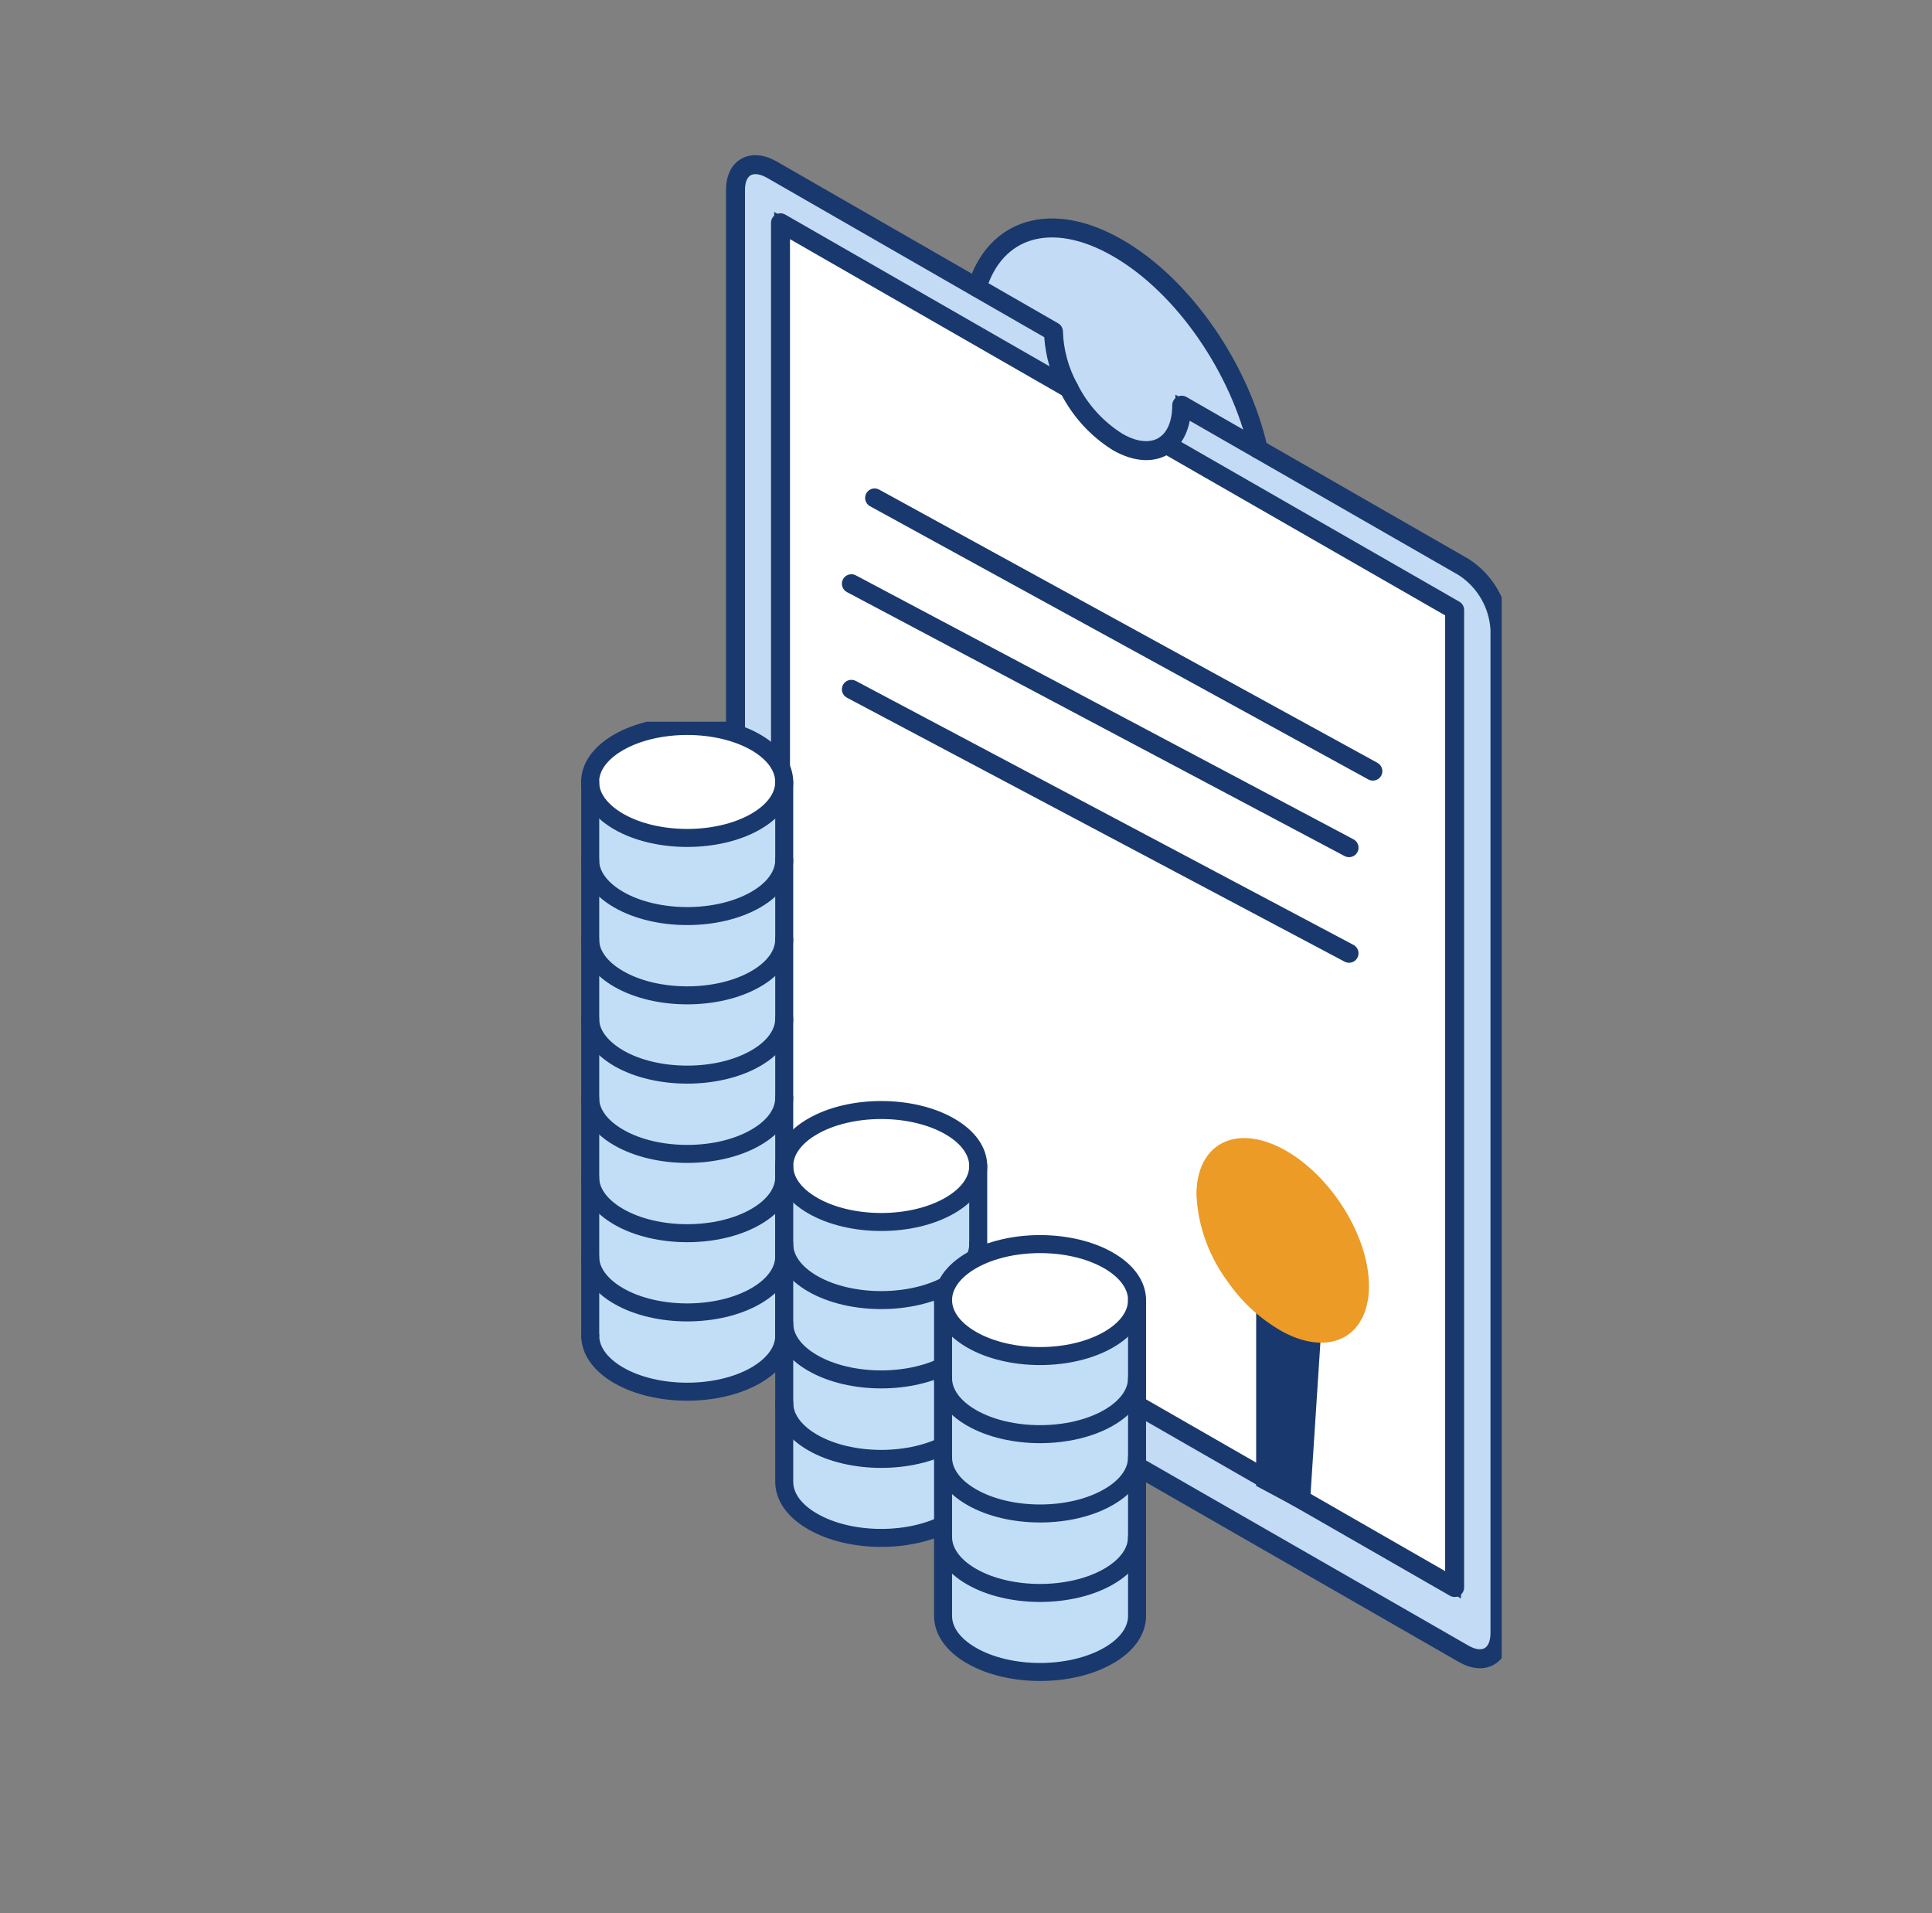 <svg width="101" height="100" viewBox="0 0 101 100" fill="none" xmlns="http://www.w3.org/2000/svg">
<rect x="0" y="0" width="101" height="100" fill="#808080" stroke="none"/>
<g clip-path="url(#clip0_4313_823)">
<path d="M78.414 32.904V85.357C78.414 86.558 77.564 87.044 76.52 86.444L40.345 65.674C39.792 65.319 39.333 64.838 39.003 64.271C38.674 63.704 38.485 63.068 38.451 62.414V9.951C38.437 8.75 39.283 8.264 40.345 8.864L55.071 17.329C55.103 18.37 55.381 19.389 55.883 20.303L40.803 11.648V62.746L76.045 82.981V31.89L60.965 23.221C61.471 22.838 61.777 22.138 61.777 21.179L76.52 29.641C77.072 29.998 77.531 30.48 77.86 31.047C78.189 31.614 78.379 32.25 78.414 32.904Z" fill="#C3DBF4"/>
<path fill-rule="evenodd" clip-rule="evenodd" d="M76.685 86.157C77.147 86.423 77.489 86.407 77.695 86.289C77.899 86.172 78.084 85.887 78.084 85.357V32.913C78.05 32.315 77.876 31.732 77.574 31.213C77.272 30.693 76.853 30.252 76.348 29.923L62.073 21.73C62 22.301 61.809 22.786 61.509 23.152L76.376 31.698V83.551L40.472 62.937V11.077L55.159 19.506C54.926 18.871 54.788 18.203 54.749 17.525L40.182 9.152C40.182 9.152 40.181 9.151 40.181 9.151C39.709 8.885 39.363 8.901 39.159 9.019C38.957 9.135 38.775 9.417 38.781 9.947L38.781 9.951L38.781 62.406C38.814 63.004 38.988 63.586 39.289 64.105C39.591 64.624 40.011 65.065 40.517 65.392L76.685 86.157ZM40.345 65.674C39.792 65.319 39.333 64.838 39.003 64.271C38.674 63.704 38.485 63.068 38.451 62.414V9.951C38.437 8.75 39.283 8.264 40.345 8.864L55.071 17.329C55.097 18.172 55.284 19.001 55.621 19.772C55.7 19.952 55.788 20.129 55.883 20.303L40.803 11.648V62.746L76.045 82.981V31.89L60.965 23.221C61.056 23.152 61.14 23.074 61.217 22.985C61.513 22.645 61.706 22.161 61.761 21.551C61.771 21.431 61.777 21.308 61.777 21.179L76.52 29.641C77.072 29.998 77.531 30.48 77.86 31.047C78.189 31.614 78.379 32.25 78.414 32.904V85.357C78.414 86.558 77.564 87.044 76.52 86.444L40.345 65.674Z" fill="#19386D"/>
<path d="M76.045 31.89V82.981L40.802 62.746V11.648L55.883 20.303C56.455 21.45 57.335 22.418 58.425 23.1C59.438 23.683 60.351 23.687 60.965 23.221L76.045 31.89Z" fill="white"/>
<path fill-rule="evenodd" clip-rule="evenodd" d="M58.425 23.1C57.335 22.418 56.455 21.45 55.883 20.303L40.802 11.648V62.746L76.045 82.981V31.89L60.965 23.221C60.351 23.687 59.438 23.683 58.425 23.1ZM60.978 23.61L75.714 32.081V82.41L41.133 62.554V12.219L55.633 20.54C56.233 21.703 57.137 22.684 58.25 23.381L58.261 23.387C59.254 23.959 60.236 24.048 60.978 23.61Z" fill="#19386D"/>
<path d="M65.776 23.473L61.776 21.196C61.776 22.155 61.471 22.856 60.965 23.239C60.351 23.704 59.438 23.701 58.425 23.118C57.335 22.435 56.455 21.467 55.883 20.32C55.38 19.406 55.102 18.388 55.071 17.347L51.074 15.032C52.014 11.928 54.949 10.965 58.425 12.962C61.901 14.96 64.833 19.292 65.776 23.473Z" fill="#C3DBF4"/>
<path fill-rule="evenodd" clip-rule="evenodd" d="M65.776 23.473C65.743 23.326 65.708 23.179 65.67 23.032C64.626 18.991 61.779 14.889 58.425 12.962C54.949 10.965 52.014 11.928 51.074 15.032L55.071 17.347C55.102 18.388 55.38 19.406 55.883 20.32C56.455 21.467 57.335 22.435 58.425 23.118C59.438 23.701 60.351 23.704 60.965 23.239C61.403 22.907 61.691 22.337 61.76 21.567C61.771 21.448 61.776 21.325 61.776 21.196L65.776 23.473ZM58.595 22.834C59.54 23.376 60.296 23.331 60.765 22.975C61.162 22.675 61.446 22.091 61.446 21.196V20.628L65.265 22.802C64.178 18.937 61.441 15.076 58.261 13.249C56.573 12.279 55.065 12.055 53.892 12.401C52.798 12.723 51.938 13.559 51.472 14.88L55.395 17.153L55.401 17.337C55.431 18.325 55.695 19.293 56.172 20.161L56.178 20.172C56.723 21.263 57.559 22.184 58.595 22.834Z" fill="#19386D"/>
<path fill-rule="evenodd" clip-rule="evenodd" d="M40.554 11.216C40.707 11.127 40.896 11.127 41.049 11.215L56.129 19.873C56.367 20.009 56.449 20.312 56.312 20.55C56.176 20.787 55.873 20.869 55.636 20.733L41.298 12.501V62.456L75.549 82.121V32.166L60.718 23.651C60.48 23.515 60.398 23.212 60.535 22.974C60.671 22.737 60.974 22.655 61.211 22.791L76.291 31.45C76.445 31.538 76.54 31.702 76.54 31.88V82.977C76.54 83.154 76.446 83.318 76.293 83.406C76.14 83.495 75.951 83.495 75.798 83.407L40.556 63.172C40.402 63.084 40.307 62.92 40.307 62.742V11.645C40.307 11.468 40.401 11.304 40.554 11.216Z" fill="#19386D"/>
<path fill-rule="evenodd" clip-rule="evenodd" d="M45.287 25.788C45.419 25.547 45.72 25.46 45.96 25.591L72.009 39.872C72.249 40.004 72.337 40.305 72.206 40.545C72.074 40.785 71.773 40.873 71.533 40.741L45.483 26.46C45.243 26.329 45.155 26.027 45.287 25.788Z" fill="#19386D"/>
<path fill-rule="evenodd" clip-rule="evenodd" d="M44.069 30.278C44.198 30.036 44.498 29.944 44.739 30.072L70.757 43.87C70.999 43.999 71.091 44.299 70.963 44.541C70.835 44.782 70.535 44.874 70.293 44.746L44.275 30.948C44.033 30.82 43.941 30.52 44.069 30.278Z" fill="#19386D"/>
<path fill-rule="evenodd" clip-rule="evenodd" d="M44.069 35.797C44.198 35.555 44.498 35.463 44.739 35.591L70.757 49.389C70.999 49.518 71.091 49.818 70.963 50.059C70.835 50.301 70.535 50.393 70.293 50.265L44.275 36.467C44.033 36.339 43.941 36.039 44.069 35.797Z" fill="#19386D"/>
<path fill-rule="evenodd" clip-rule="evenodd" d="M53.66 11.605C55.116 11.176 56.861 11.487 58.672 12.529C62.283 14.606 65.291 19.07 66.26 23.364C66.32 23.631 66.153 23.896 65.885 23.957C65.618 24.017 65.353 23.849 65.293 23.582C64.375 19.515 61.513 15.306 58.178 13.389C56.517 12.433 55.056 12.227 53.94 12.556C52.841 12.88 51.979 13.751 51.549 15.172C51.469 15.434 51.193 15.582 50.931 15.503C50.669 15.424 50.521 15.147 50.6 14.885C51.11 13.202 52.187 12.039 53.66 11.605Z" fill="#19386D"/>
<path fill-rule="evenodd" clip-rule="evenodd" d="M39.241 9.162C39.109 9.238 38.941 9.451 38.946 9.945L38.946 9.951H38.946V62.401C38.978 62.972 39.144 63.527 39.432 64.022C39.72 64.517 40.121 64.938 40.603 65.251L76.767 86.014L76.767 86.014C77.199 86.263 77.476 86.224 77.612 86.146C77.748 86.068 77.919 85.852 77.919 85.358V32.918C77.886 32.347 77.719 31.791 77.431 31.296C77.144 30.8 76.743 30.378 76.262 30.064L62.198 21.992C62.065 22.68 61.753 23.243 61.266 23.615L61.263 23.617C60.434 24.241 59.292 24.171 58.178 23.53C58.176 23.529 58.173 23.527 58.171 23.526C58.168 23.524 58.165 23.522 58.162 23.52C56.999 22.79 56.059 21.757 55.444 20.533C54.952 19.635 54.661 18.643 54.59 17.624L50.828 15.462L50.828 15.462L40.101 9.296C40.1 9.295 40.1 9.295 40.099 9.295C39.657 9.045 39.377 9.084 39.241 9.162ZM38.748 8.302C39.297 7.987 39.97 8.083 40.589 8.433L40.592 8.434L40.592 8.434L51.322 14.602L51.322 14.602L55.318 16.9C55.467 16.985 55.561 17.142 55.566 17.314C55.596 18.277 55.853 19.219 56.317 20.064C56.32 20.07 56.323 20.075 56.326 20.081C56.858 21.143 57.672 22.041 58.681 22.675C59.588 23.195 60.268 23.125 60.666 22.826C61.009 22.563 61.281 22.04 61.281 21.179C61.281 21.002 61.375 20.839 61.528 20.75C61.681 20.662 61.87 20.661 62.023 20.749L76.767 29.211C76.775 29.215 76.782 29.22 76.79 29.225C77.407 29.625 77.92 30.164 78.288 30.798C78.657 31.433 78.87 32.145 78.909 32.877C78.91 32.886 78.91 32.895 78.91 32.904V85.358C78.91 86.064 78.656 86.691 78.105 87.006C77.556 87.321 76.886 87.226 76.273 86.874C76.273 86.874 76.273 86.874 76.273 86.874L40.098 66.104C40.091 66.1 40.084 66.096 40.076 66.091C39.458 65.693 38.944 65.155 38.575 64.52C38.206 63.886 37.994 63.173 37.956 62.441C37.955 62.432 37.955 62.423 37.955 62.415V9.954C37.948 9.248 38.195 8.619 38.748 8.302Z" fill="#19386D"/>
<path d="M65.669 77.664V67.765L69.138 68.455L68.444 79.149L65.669 77.664Z" fill="#19386D"/>
<path d="M67.058 60.052C69.54 61.374 71.566 64.586 71.566 67.222C71.566 68.741 70.884 69.762 69.829 70.074C69.064 70.302 68.101 70.169 67.058 69.61C65.947 68.983 65.001 68.137 64.288 67.135C63.228 65.756 62.623 64.127 62.547 62.441C62.547 59.802 64.569 58.731 67.058 60.052Z" fill="#EC9B26"/>
</g>
<g clip-path="url(#clip1_4313_823)">
<path d="M40.998 65.675V69.815C40.998 70.565 40.502 71.311 39.511 71.885C37.531 73.027 34.322 73.027 32.343 71.885C31.352 71.311 30.856 70.565 30.856 69.815V65.675C30.856 66.421 31.352 67.171 32.343 67.742C34.322 68.884 37.531 68.884 39.511 67.742C40.502 67.171 40.998 66.421 40.998 65.675Z" fill="#C2DEF6"/>
<path d="M40.997 61.528V65.675C40.997 66.422 40.502 67.171 39.51 67.742C37.531 68.884 34.322 68.884 32.343 67.742C31.351 67.171 30.849 66.422 30.849 65.675V61.528C30.849 62.278 31.345 63.028 32.336 63.599C34.316 64.744 37.525 64.744 39.504 63.599C40.502 63.028 40.997 62.278 40.997 61.528Z" fill="#C2DEF6"/>
<path d="M40.997 57.385V61.529C40.997 62.278 40.502 63.028 39.51 63.599C37.531 64.744 34.322 64.744 32.343 63.599C31.351 63.028 30.849 62.278 30.849 61.529V57.385C30.849 58.135 31.345 58.884 32.336 59.455C34.316 60.6 37.525 60.6 39.504 59.455C40.502 58.884 40.997 58.135 40.997 57.385Z" fill="#C2DEF6"/>
<path d="M40.997 53.244V57.385C40.997 58.134 40.502 58.884 39.51 59.455C37.531 60.6 34.322 60.6 32.343 59.455C31.351 58.884 30.849 58.134 30.849 57.385V53.244C30.849 53.99 31.345 54.74 32.336 55.311C34.316 56.456 37.525 56.456 39.504 55.311C40.502 54.728 40.997 53.99 40.997 53.244Z" fill="#C2DEF6"/>
<path d="M40.997 49.097V53.244C40.997 53.99 40.502 54.74 39.51 55.311C37.531 56.456 34.322 56.456 32.343 55.311C31.351 54.727 30.849 53.99 30.849 53.244V49.097C30.849 49.849 31.345 50.596 32.336 51.167C34.316 52.312 37.525 52.312 39.504 51.167C40.502 50.596 40.997 49.849 40.997 49.097Z" fill="#C2DEF6"/>
<path d="M40.997 44.956V49.096C40.997 49.849 40.502 50.596 39.51 51.167C37.531 52.312 34.322 52.312 32.343 51.167C31.351 50.596 30.849 49.849 30.849 49.096V44.956C30.849 45.702 31.345 46.452 32.336 47.023C34.316 48.168 37.525 48.168 39.504 47.023C40.502 46.452 40.997 45.702 40.997 44.956Z" fill="#C2DEF6"/>
<path d="M40.997 42.18V44.962C40.997 45.709 40.502 46.459 39.51 47.03C37.531 48.175 34.322 48.175 32.343 47.03C31.351 46.452 30.849 45.703 30.849 44.956V40.878C30.849 41.628 31.345 42.374 32.336 42.949C34.316 44.09 37.525 44.09 39.504 42.949C40.495 42.374 40.991 41.628 40.991 40.878L40.997 42.18Z" fill="#C2DEF6"/>
<path d="M39.51 38.802C40.502 39.373 40.997 40.122 40.997 40.872C40.997 41.622 40.502 42.368 39.51 42.942C37.531 44.084 34.322 44.084 32.343 42.942C31.351 42.368 30.849 41.622 30.849 40.872C30.849 40.122 31.345 39.373 32.336 38.802C34.322 37.66 37.531 37.66 39.51 38.802Z" fill="white"/>
<path d="M40.997 40.872C40.997 41.622 40.502 42.368 39.51 42.942C37.531 44.084 34.322 44.084 32.343 42.942C31.351 42.368 30.849 41.622 30.849 40.872C30.849 40.122 31.345 39.373 32.336 38.802C34.322 37.66 37.531 37.66 39.51 38.802C40.502 39.373 40.997 40.122 40.997 40.872Z" stroke="#19386D" stroke-width="0.941" stroke-linecap="round" stroke-linejoin="round"/>
<path d="M30.856 69.816V40.872" stroke="#19386D" stroke-width="0.941" stroke-linecap="round" stroke-linejoin="round"/>
<path d="M40.998 69.816C40.998 70.566 40.502 71.312 39.511 71.886C37.531 73.028 34.322 73.028 32.343 71.886C31.352 71.312 30.856 70.566 30.856 69.816" stroke="#19386D" stroke-width="0.941" stroke-linecap="round" stroke-linejoin="round"/>
<path d="M40.997 44.956C40.997 45.702 40.502 46.452 39.51 47.023C37.531 48.168 34.322 48.168 32.343 47.023C31.351 46.452 30.849 45.702 30.849 44.956" stroke="#19386D" stroke-width="0.941" stroke-linecap="round" stroke-linejoin="round"/>
<path d="M40.997 49.097C40.997 49.849 40.502 50.596 39.51 51.167C37.531 52.312 34.322 52.312 32.343 51.167C31.351 50.596 30.849 49.849 30.849 49.097" stroke="#19386D" stroke-width="0.941" stroke-linecap="round" stroke-linejoin="round"/>
<path d="M40.997 53.244C40.997 53.99 40.502 54.74 39.51 55.311C37.531 56.456 34.322 56.456 32.343 55.311C31.351 54.728 30.849 53.99 30.849 53.244" stroke="#19386D" stroke-width="0.941" stroke-linecap="round" stroke-linejoin="round"/>
<path d="M40.997 57.385C40.997 58.135 40.502 58.884 39.51 59.455C37.531 60.6 34.322 60.6 32.343 59.455C31.351 58.884 30.849 58.135 30.849 57.385" stroke="#19386D" stroke-width="0.941" stroke-linecap="round" stroke-linejoin="round"/>
<path d="M40.997 61.528C40.997 62.278 40.502 63.028 39.51 63.599C37.531 64.744 34.322 64.744 32.343 63.599C31.351 63.028 30.849 62.278 30.849 61.528" stroke="#19386D" stroke-width="0.941" stroke-linecap="round" stroke-linejoin="round"/>
<path d="M40.997 65.675C40.997 66.421 40.502 67.171 39.51 67.742C37.531 68.884 34.322 68.884 32.343 67.742C31.351 67.171 30.849 66.421 30.849 65.675" stroke="#19386D" stroke-width="0.941" stroke-linecap="round" stroke-linejoin="round"/>
<path d="M40.997 40.872V69.816" stroke="#19386D" stroke-width="0.941" stroke-linecap="round" stroke-linejoin="round"/>
<path d="M51.139 73.327V77.468C51.139 78.221 50.644 78.971 49.652 79.538C47.673 80.683 44.464 80.683 42.485 79.538C41.493 78.971 40.998 78.221 40.998 77.468V73.327C40.998 74.077 41.493 74.827 42.485 75.398C44.464 76.54 47.673 76.54 49.652 75.398C50.644 74.814 51.139 74.065 51.139 73.327Z" fill="#C2DEF6"/>
<path d="M51.139 69.171V73.327C51.139 74.077 50.644 74.826 49.652 75.397C47.673 76.539 44.464 76.539 42.485 75.397C41.493 74.826 40.998 74.077 40.998 73.327V69.171C40.998 69.924 41.493 70.67 42.485 71.241C44.464 72.386 47.673 72.386 49.652 71.241C50.644 70.67 51.139 69.924 51.139 69.171Z" fill="#C2DEF6"/>
<path d="M51.139 65.027V69.171C51.139 69.924 50.644 70.671 49.652 71.242C47.673 72.386 44.464 72.386 42.485 71.242C41.493 70.671 40.998 69.924 40.998 69.171V65.027C40.998 65.777 41.493 66.527 42.485 67.098C44.464 68.24 47.673 68.24 49.652 67.098C50.644 66.527 51.139 65.777 51.139 65.027Z" fill="#C2DEF6"/>
<path d="M51.139 62.245V65.027C51.139 65.777 50.644 66.527 49.652 67.098C47.673 68.24 44.464 68.24 42.485 67.098C41.493 66.527 40.998 65.777 40.998 65.027V60.95C40.998 61.699 41.493 62.446 42.485 63.017C44.464 64.162 47.673 64.162 49.652 63.017C50.644 62.446 51.139 61.699 51.139 60.95V62.245Z" fill="#C2DEF6"/>
<path d="M49.652 58.876C50.644 59.447 51.139 60.196 51.139 60.946C51.139 61.696 50.644 62.442 49.652 63.013C47.673 64.158 44.464 64.158 42.485 63.013C41.493 62.442 40.998 61.696 40.998 60.946C40.998 60.196 41.493 59.447 42.485 58.876C44.464 57.734 47.673 57.734 49.652 58.876Z" fill="white"/>
<path d="M51.139 60.946C51.139 61.696 50.644 62.442 49.652 63.013C47.673 64.158 44.464 64.158 42.485 63.013C41.493 62.442 40.998 61.696 40.998 60.946C40.998 60.196 41.493 59.447 42.485 58.876C44.464 57.734 47.673 57.734 49.652 58.876C50.644 59.447 51.139 60.196 51.139 60.946Z" stroke="#19386D" stroke-width="0.941" stroke-linecap="round" stroke-linejoin="round"/>
<path d="M51.139 65.027C51.139 65.777 50.644 66.527 49.652 67.098C47.673 68.24 44.464 68.24 42.485 67.098C41.493 66.527 40.998 65.777 40.998 65.027" stroke="#19386D" stroke-width="0.941" stroke-linecap="round" stroke-linejoin="round"/>
<path d="M51.139 69.171C51.139 69.924 50.644 70.67 49.652 71.241C47.673 72.386 44.464 72.386 42.485 71.241C41.493 70.67 40.998 69.924 40.998 69.171" stroke="#19386D" stroke-width="0.941" stroke-linecap="round" stroke-linejoin="round"/>
<path d="M51.139 73.327C51.139 74.077 50.644 74.827 49.652 75.398C47.673 76.54 44.464 76.54 42.485 75.398C41.493 74.827 40.998 74.077 40.998 73.327" stroke="#19386D" stroke-width="0.941" stroke-linecap="round" stroke-linejoin="round"/>
<path d="M51.139 60.946V77.455C51.139 78.208 50.644 78.958 49.652 79.526C47.673 80.671 44.464 80.671 42.485 79.526C41.493 78.958 40.998 78.208 40.998 77.455V60.946" stroke="#19386D" stroke-width="0.941" stroke-linecap="round" stroke-linejoin="round"/>
<path d="M59.442 80.335V84.476C59.442 85.229 58.947 85.978 57.956 86.546C55.976 87.691 52.767 87.691 50.788 86.546C49.797 85.978 49.301 85.229 49.301 84.476V80.335C49.301 81.085 49.797 81.835 50.788 82.406C52.767 83.547 55.976 83.547 57.956 82.406C58.947 81.822 59.442 81.072 59.442 80.335Z" fill="#C2DEF6"/>
<path d="M59.442 76.178V80.335C59.442 81.085 58.947 81.834 57.956 82.405C55.976 83.547 52.767 83.547 50.788 82.405C49.797 81.834 49.301 81.085 49.301 80.335V76.178C49.301 76.931 49.797 77.678 50.788 78.249C52.767 79.394 55.976 79.394 57.956 78.249C58.947 77.678 59.442 76.931 59.442 76.178Z" fill="#C2DEF6"/>
<path d="M59.442 72.035V76.179C59.442 76.932 58.947 77.678 57.956 78.249C55.976 79.394 52.767 79.394 50.788 78.249C49.797 77.678 49.301 76.932 49.301 76.179V72.035C49.301 72.785 49.797 73.535 50.788 74.106C52.767 75.247 55.976 75.247 57.956 74.106C58.947 73.535 59.442 72.785 59.442 72.035Z" fill="#C2DEF6"/>
<path d="M59.442 69.253V72.035C59.442 72.785 58.947 73.535 57.956 74.106C55.976 75.247 52.767 75.247 50.788 74.106C49.797 73.535 49.301 72.785 49.301 72.035V67.957C49.301 68.707 49.797 69.454 50.788 70.025C52.767 71.169 55.976 71.169 57.956 70.025C58.947 69.454 59.442 68.707 59.442 67.957V69.253Z" fill="#C2DEF6"/>
<path d="M57.956 65.884C58.947 66.455 59.442 67.204 59.442 67.954C59.442 68.704 58.947 69.45 57.956 70.021C55.976 71.166 52.767 71.166 50.788 70.021C49.797 69.45 49.301 68.704 49.301 67.954C49.301 67.204 49.797 66.455 50.788 65.884C52.767 64.742 55.976 64.742 57.956 65.884Z" fill="white"/>
<path d="M59.442 67.954C59.442 68.704 58.947 69.45 57.956 70.021C55.976 71.166 52.767 71.166 50.788 70.021C49.797 69.45 49.301 68.704 49.301 67.954C49.301 67.204 49.797 66.455 50.788 65.884C52.767 64.742 55.976 64.742 57.956 65.884C58.947 66.455 59.442 67.204 59.442 67.954Z" stroke="#19386D" stroke-width="0.941" stroke-linecap="round" stroke-linejoin="round"/>
<path d="M59.442 72.035C59.442 72.785 58.947 73.535 57.956 74.106C55.976 75.247 52.767 75.247 50.788 74.106C49.797 73.535 49.301 72.785 49.301 72.035" stroke="#19386D" stroke-width="0.941" stroke-linecap="round" stroke-linejoin="round"/>
<path d="M59.442 76.178C59.442 76.931 58.947 77.678 57.956 78.249C55.976 79.394 52.767 79.394 50.788 78.249C49.797 77.678 49.301 76.931 49.301 76.178" stroke="#19386D" stroke-width="0.941" stroke-linecap="round" stroke-linejoin="round"/>
<path d="M59.442 80.335C59.442 81.085 58.947 81.835 57.956 82.406C55.976 83.547 52.767 83.547 50.788 82.406C49.797 81.835 49.301 81.085 49.301 80.335" stroke="#19386D" stroke-width="0.941" stroke-linecap="round" stroke-linejoin="round"/>
<path d="M59.442 67.954V84.463C59.442 85.216 58.947 85.966 57.956 86.534C55.976 87.678 52.767 87.678 50.788 86.534C49.797 85.966 49.301 85.216 49.301 84.463V67.954" stroke="#19386D" stroke-width="0.941" stroke-linecap="round" stroke-linejoin="round"/>
</g>
<defs>
<clipPath id="clip0_4313_823">
<rect width="40.588" height="83.823" fill="white" transform="translate(37.916 8.088)"/>
</clipPath>
<clipPath id="clip1_4313_823">
<rect width="46.286" height="54.188" fill="white" transform="translate(21.753 37.723)"/>
</clipPath>
</defs>
</svg>
